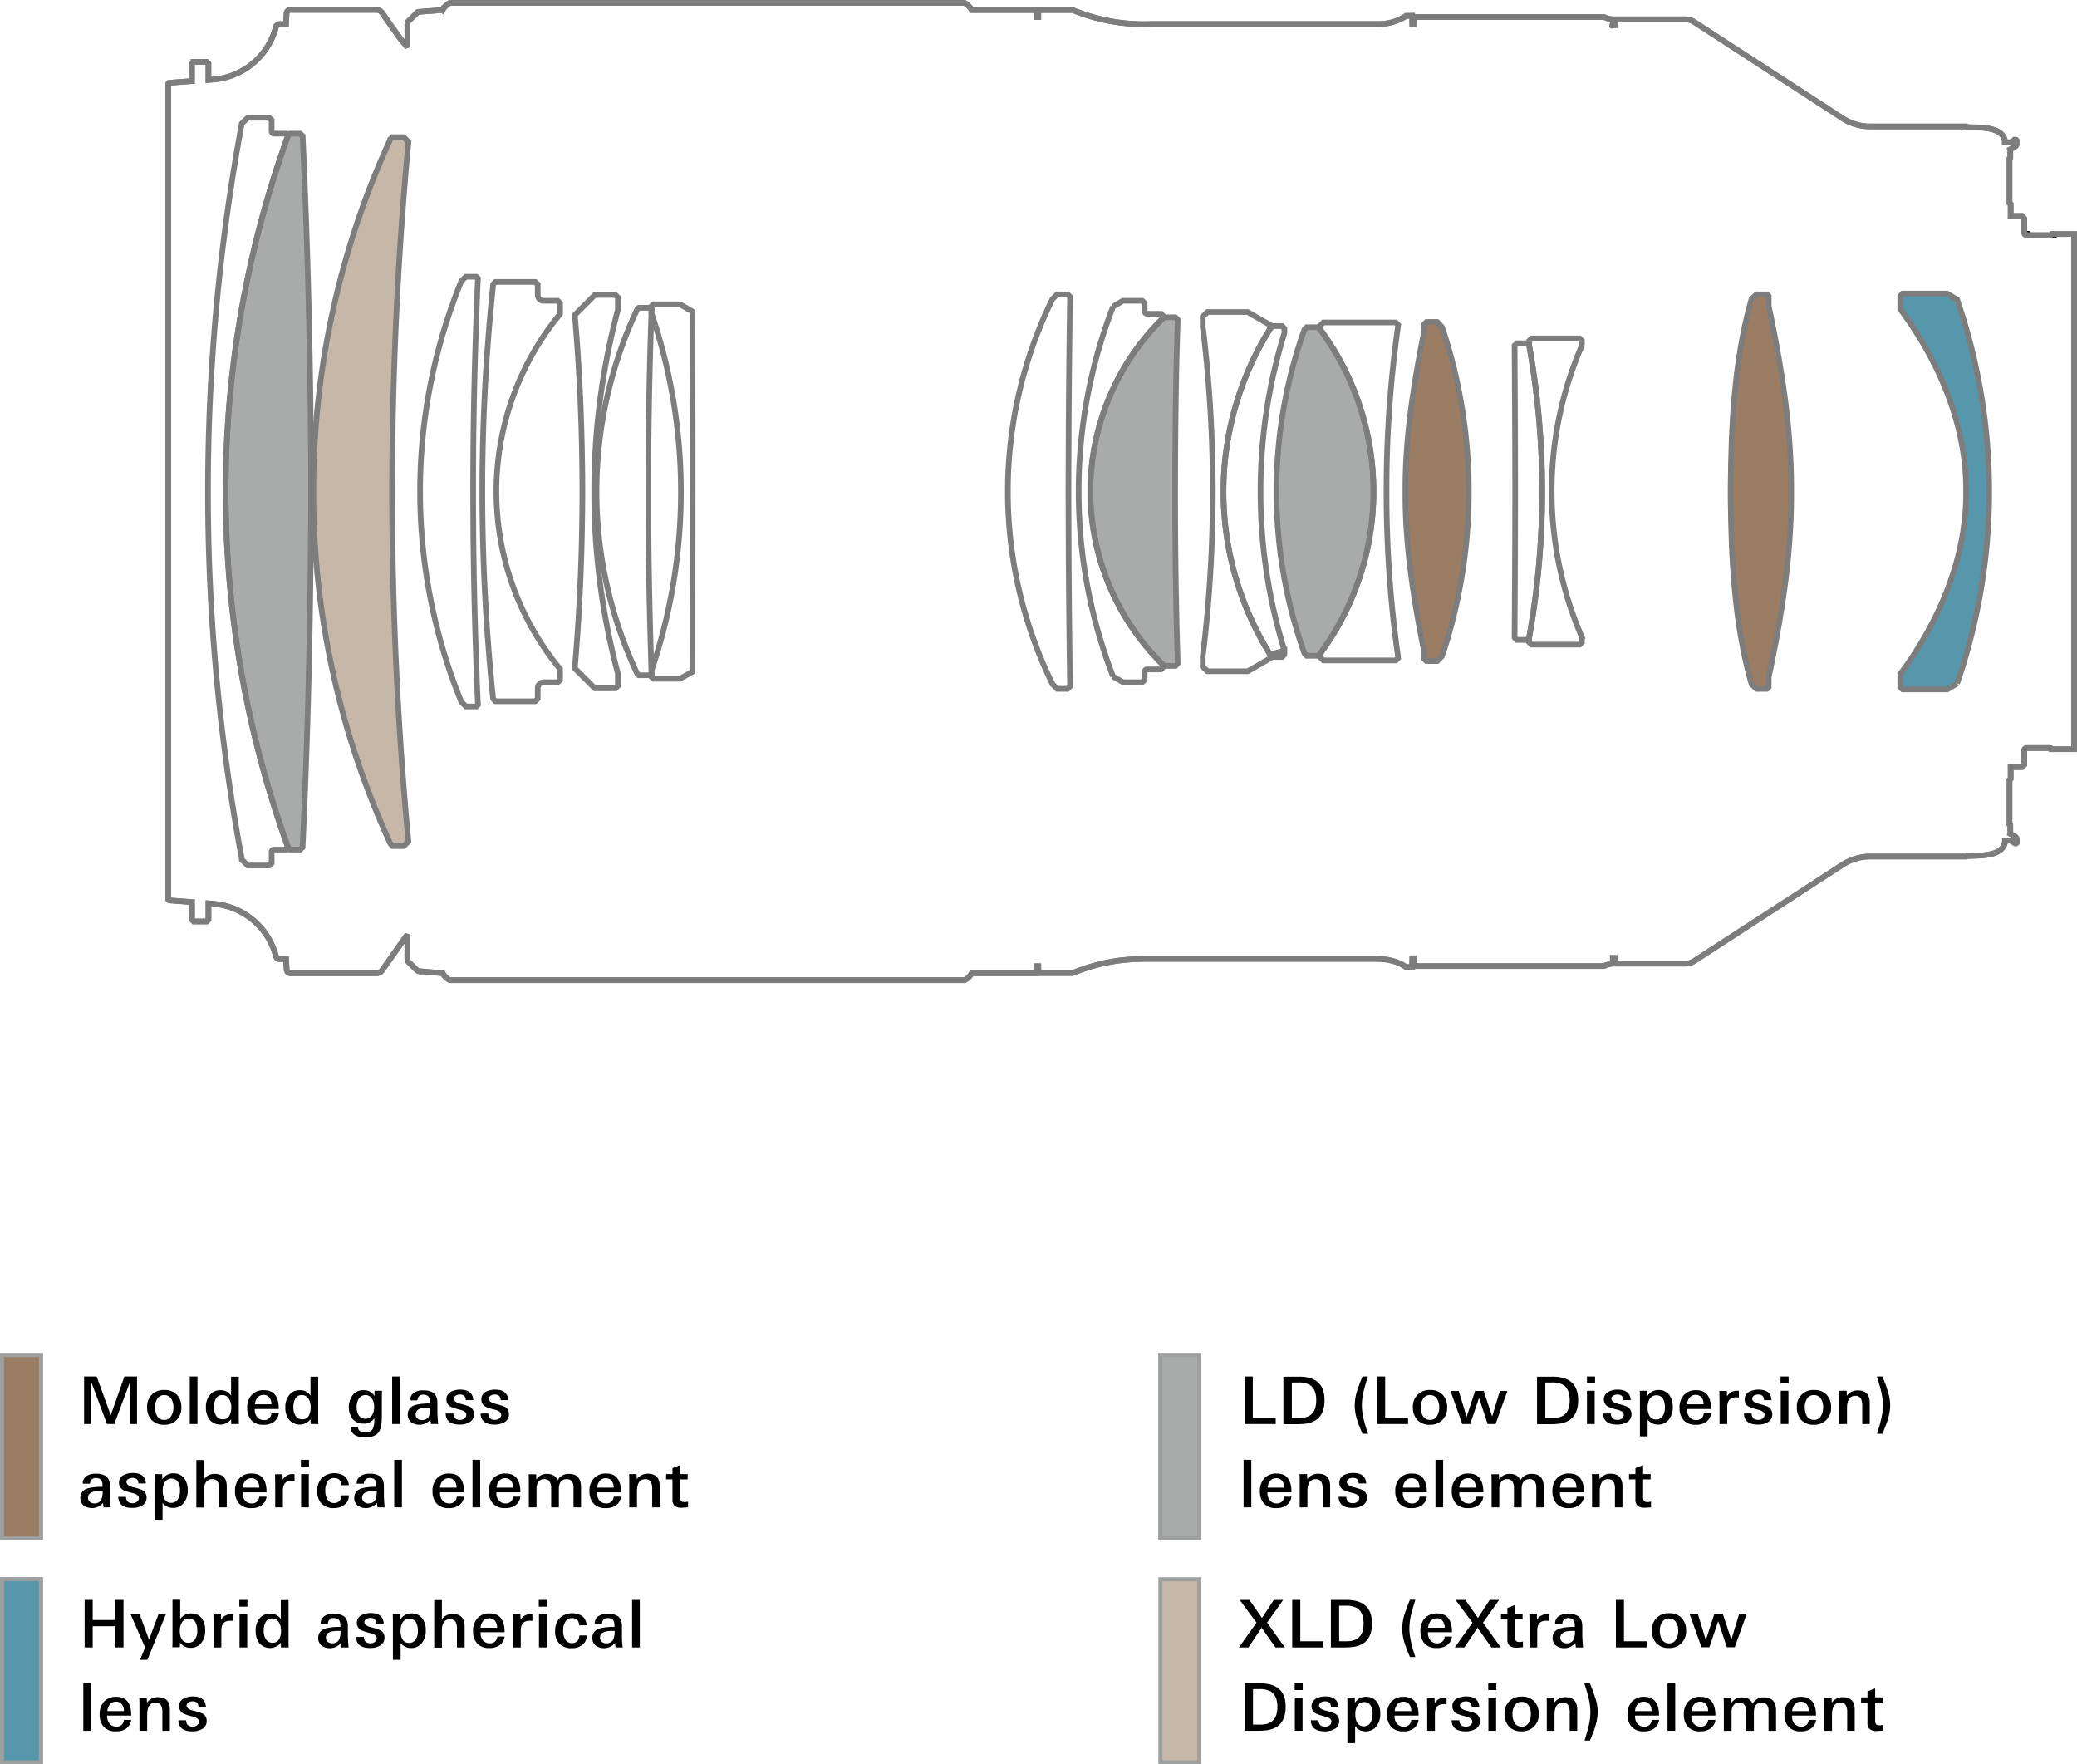<svg xmlns="http://www.w3.org/2000/svg" viewBox="0 0 1106.28 939.65"><g id="color"><path d="M178.79,596.85a556.85,556.85,0,0,1,0-379.3l.93-.93h5.48l1.34,1.24v.2q4.35,94,4.45,188v1.34c-.1,62.75-1.46,125.43-4.45,188v1.24l-1.34,1.25h-5.48l-.93-.94Z" transform="translate(-25.32 -145.43)" style="fill:#a9aaaa"/><path d="M233.17,219.72a448.4,448.4,0,0,0-40.94,187.43v.1a447,447,0,0,0,41,187.43l1.14,1.34h6l2.48-2.48-.11-.93c-5.64-61.37-8.5-122.58-8.58-184.22v-2.07q.15-92.24,8.58-184.12l.11-1.24-2.48-2.48h-6l-1.34,1.24" transform="translate(-25.32 -145.43)" style="fill:#c7b7a8"/><path d="M645.66,314.42h5.68l1.25,1.24v1.24c-1,29.63-1.31,59.44-1.35,89.11v2.38c0,29.71.39,59.55,1.35,89.22v1.13l-1.25,1.35h-5.68l-1-.62v-.11a129.41,129.41,0,0,1,0-184.32Z" transform="translate(-25.32 -145.43)" style="fill:#a9aaaa"/><path d="M966.45,512.29h-5.58l-2.59-2.49-.72-2.48c-8.51-31.28-10.16-64.92-10.44-97.17v-5.9c.29-32.13,1.91-65.91,10.44-97.07l.72-2.48,2.59-2.48h5.58l.93.93v5.27l1.24,5.89c6,29.27,10.56,59,10.75,88.91v8c-.19,29.94-4.68,59.64-10.75,88.91L967.38,506v5.38Z" transform="translate(-25.32 -145.43)" style="fill:#9a7d62"/><path d="M783.88,492.54v3.72l1.24,1.24h5.68l2.48-2.48,1-2.79a276.9,276.9,0,0,0,13.33-81.36v-7.24a275.92,275.92,0,0,0-13.33-81.36l-1-2.79-2.48-2.58h-5.68l-1.24,1.24v3.72l-1,5c-4.88,25.3-8.8,50.89-9,76.71V411c.2,25.78,4.1,51.35,9,76.61l1,5v3.72l1.24,1.24" transform="translate(-25.32 -145.43)" style="fill:#9a7d62"/><path d="M720.09,493.37a257.07,257.07,0,0,1,0-172.44l1.24-1.24h6.1l.93,1a145.49,145.49,0,0,1,0,173.06l-.93.93h-6.1l-1.24-1.24,1.24,1.24h6.1l.93-.93-.93.93" transform="translate(-25.32 -145.43)" style="fill:#a9aaaa"/><path d="M1067.87,509.39l-5.48,3.21h-23.68l-1.24-1.24v-6.93h0l1.14-1.55c19.71-27.11,33.63-59.66,33.91-93.56v-4.24c-.3-33.87-14.2-66.39-33.91-93.46l-1.14-1.65h0v-6.82l1.24-1.35h23.68l5.48,3.21h-.11a314.59,314.59,0,0,1,0,204.38" transform="translate(-25.32 -145.43)" style="fill:#5797ac"/></g><g id="レイヤー_3" data-name="レイヤー 3"><rect x="618.08" y="721.67" width="20.7" height="97.5" style="fill:#a9aaaa;stroke:#9e9f9f;stroke-miterlimit:2;stroke-width:2.154px"/><rect x="1.08" y="721.67" width="20.7" height="97.5" style="fill:#9a7d62;stroke:#9e9f9f;stroke-miterlimit:2;stroke-width:2.154px"/><rect x="1.08" y="841.07" width="20.7" height="97.5" style="fill:#5797ac;stroke:#9e9f9f;stroke-miterlimit:2;stroke-width:2.154px"/><rect x="1.08" y="721.67" width="20.7" height="97.5" style="fill:#9a7d62;stroke:#9e9f9f;stroke-miterlimit:2;stroke-width:2.154px"/><path d="M98.6,903.8H94.5V881.6l-8.3,22.2H82.3L74,881.6v22.2H70.1V878.5h6.7l7.5,20.6,7.3-20.6h6.7v25.3Z" transform="translate(-25.32 -145.43)"/><path d="M121.9,894.9a8.75,8.75,0,0,1-9.1,9.3,8.82,8.82,0,0,1-6.7-2.5,9.41,9.41,0,0,1-2.4-6.8,8.61,8.61,0,0,1,9.2-9.2,8.6,8.6,0,0,1,6.6,2.5A9.16,9.16,0,0,1,121.9,894.9Zm-4.2,0a8.18,8.18,0,0,0-1.1-4.4,4.2,4.2,0,0,0-3.8-2.1,4.09,4.09,0,0,0-3.8,2.1,8.18,8.18,0,0,0-1.1,4.4,10,10,0,0,0,1,4.5,4.25,4.25,0,0,0,3.9,2.2,4,4,0,0,0,3.8-2.2A8.81,8.81,0,0,0,117.7,894.9Z" transform="translate(-25.32 -145.43)"/><path d="M130.5,903.8h-4.1V878.5h4.1Z" transform="translate(-25.32 -145.43)"/><path d="M152.6,903.8h-4.1l-.1-2.5a7.4,7.4,0,0,1-11.6,0,10.55,10.55,0,0,1-1.8-6.4,9.66,9.66,0,0,1,1.9-6.3,6.91,6.91,0,0,1,5.9-2.8,6.46,6.46,0,0,1,5.6,2.9V878.6h4.1v20.3C152.5,901,152.5,902.7,152.6,903.8Zm-4.1-8.9a8.43,8.43,0,0,0-1.1-4.4,4,4,0,0,0-3.7-2.1,3.65,3.65,0,0,0-3.5,2.1,8.86,8.86,0,0,0-.9,4.3,8.2,8.2,0,0,0,1,4.4,4.09,4.09,0,0,0,3.8,2.1,3.65,3.65,0,0,0,3.5-2.1A8.86,8.86,0,0,0,148.5,894.9Z" transform="translate(-25.32 -145.43)"/><path d="M173.8,895.8H161v.3a6.05,6.05,0,0,0,1.2,3.9,4.46,4.46,0,0,0,3.6,1.7,3.71,3.71,0,0,0,4.1-3.6h3.9a6.55,6.55,0,0,1-2.8,4.7,9.05,9.05,0,0,1-5.4,1.4,8.3,8.3,0,0,1-6.4-2.4,9.45,9.45,0,0,1-2.2-6.5,9.77,9.77,0,0,1,2.2-6.8,8.38,8.38,0,0,1,6.6-2.7C171.2,885.7,173.8,889.1,173.8,895.8Zm-3.9-2.5a5.58,5.58,0,0,0-1-3.5,3.68,3.68,0,0,0-3.2-1.5,4,4,0,0,0-3.3,1.5,6.14,6.14,0,0,0-1.3,3.5Z" transform="translate(-25.32 -145.43)"/><path d="M194.9,903.8h-4.1l-.1-2.5a7.4,7.4,0,0,1-11.6,0,10.55,10.55,0,0,1-1.8-6.4,9.66,9.66,0,0,1,1.9-6.3,6.91,6.91,0,0,1,5.9-2.8,6.46,6.46,0,0,1,5.6,2.9V878.6h4.1v20.3C194.8,901,194.8,902.7,194.9,903.8Zm-4.1-8.9a8.43,8.43,0,0,0-1.1-4.4,4,4,0,0,0-3.7-2.1,3.65,3.65,0,0,0-3.5,2.1,8.86,8.86,0,0,0-.9,4.3,8.2,8.2,0,0,0,1,4.4,4.09,4.09,0,0,0,3.8,2.1,3.65,3.65,0,0,0,3.5-2.1A10.19,10.19,0,0,0,190.8,894.9Z" transform="translate(-25.32 -145.43)"/><path d="M228.8,886.2c-.1,2.7-.1,4.8-.1,6.3v7.1c0,4-.5,6.7-1.5,8.3-1.3,2-3.7,3-7.3,3-5.2,0-7.8-1.9-7.8-5.6H216q0,3,3.9,3c2.1,0,3.4-.7,4.1-2.2a11.76,11.76,0,0,0,.7-4.9v-.5a6.57,6.57,0,0,1-5.8,2.9A7.3,7.3,0,0,1,213,901a11,11,0,0,1,.1-12.5,6.9,6.9,0,0,1,5.8-2.7,6.47,6.47,0,0,1,5.9,3.1v-2.8h4Zm-4.2,8.3a7.59,7.59,0,0,0-1.1-4.1,4,4,0,0,0-3.5-2,4.15,4.15,0,0,0-3.7,2.1,8.06,8.06,0,0,0-1,4.3,7.69,7.69,0,0,0,1,4.2,4,4,0,0,0,3.6,2,4,4,0,0,0,3.7-2.1A8.43,8.43,0,0,0,224.6,894.5Z" transform="translate(-25.32 -145.43)"/><path d="M238.3,903.8h-4.1V878.5h4.1Z" transform="translate(-25.32 -145.43)"/><path d="M258.7,903.8h-3.8q-.15-.9-.3-2.4a7.67,7.67,0,0,1-10.2,1.5,5,5,0,0,1-1.9-4.1c0-2.6,1.4-4.4,4.3-5.2a27.71,27.71,0,0,1,7.5-.7V892c0-2.6-1.1-3.8-3.4-3.8a2.84,2.84,0,0,0-3.2,3h-3.9A4.71,4.71,0,0,1,246,887a8.55,8.55,0,0,1,4.8-1.1,9.06,9.06,0,0,1,5.5,1.4c1.3,1.1,2,2.8,2,5.3v5.2C258.4,899.9,258.5,901.9,258.7,903.8Zm-4.2-8.7h-1.4c-4.3,0-6.4,1.2-6.4,3.6a2.7,2.7,0,0,0,1,2.2,3.49,3.49,0,0,0,2.4.8,3.84,3.84,0,0,0,3.7-2.1A12.41,12.41,0,0,0,254.5,895.1Z" transform="translate(-25.32 -145.43)"/><path d="M277.8,898.5a4.7,4.7,0,0,1-2.5,4.4,10.26,10.26,0,0,1-5.2,1.2c-4.8,0-7.3-2-7.4-5.9h4.1c.1,2.3,1.3,3.4,3.5,3.4a3.51,3.51,0,0,0,2.3-.7,2.43,2.43,0,0,0,1.1-2q0-1.8-3.3-2.7a27.42,27.42,0,0,1-4.8-1.5,4.22,4.22,0,0,1-2.5-4,4.46,4.46,0,0,1,2.5-4.1,10.43,10.43,0,0,1,4.9-1.1c4.4,0,6.7,1.9,6.9,5.6h-4c0-2-1.1-3-3.1-3a4.65,4.65,0,0,0-2.1.5,2,2,0,0,0-1.1,1.8c0,1.1,1.1,2,3.3,2.6a34.1,34.1,0,0,1,4.9,1.5A4.32,4.32,0,0,1,277.8,898.5Z" transform="translate(-25.32 -145.43)"/><path d="M296.4,898.5a4.7,4.7,0,0,1-2.5,4.4,10.26,10.26,0,0,1-5.2,1.2c-4.8,0-7.3-2-7.4-5.9h4.1c.1,2.3,1.3,3.4,3.5,3.4a3.51,3.51,0,0,0,2.3-.7,2.43,2.43,0,0,0,1.1-2q0-1.8-3.3-2.7a27.42,27.42,0,0,1-4.8-1.5,4.22,4.22,0,0,1-2.5-4,4.46,4.46,0,0,1,2.5-4.1,10.43,10.43,0,0,1,4.9-1.1c4.4,0,6.7,1.9,6.9,5.6h-4c0-2-1.1-3-3.1-3a4.65,4.65,0,0,0-2.1.5,2,2,0,0,0-1.1,1.8c0,1.1,1.1,2,3.3,2.6a34.1,34.1,0,0,1,4.9,1.5A4.32,4.32,0,0,1,296.4,898.5Z" transform="translate(-25.32 -145.43)"/><path d="M84.3,948.2H80.5q-.15-.9-.3-2.4A7.67,7.67,0,0,1,70,947.3a5,5,0,0,1-1.9-4.1c0-2.6,1.4-4.4,4.3-5.2a27.71,27.71,0,0,1,7.5-.7v-.9c0-2.6-1.1-3.8-3.4-3.8a2.84,2.84,0,0,0-3.2,3H69.4a4.71,4.71,0,0,1,2.2-4.2,8.55,8.55,0,0,1,4.8-1.1,9.06,9.06,0,0,1,5.5,1.4c1.3,1.1,2,2.8,2,5.3v5.2A56.63,56.63,0,0,0,84.3,948.2ZM80,939.5H78.6c-4.3,0-6.4,1.2-6.4,3.6a2.7,2.7,0,0,0,1,2.2,3.49,3.49,0,0,0,2.4.8,3.84,3.84,0,0,0,3.7-2.1A10.56,10.56,0,0,0,80,939.5Z" transform="translate(-25.32 -145.43)"/><path d="M103.4,942.9a4.7,4.7,0,0,1-2.5,4.4,10.26,10.26,0,0,1-5.2,1.2c-4.8,0-7.3-2-7.4-5.9h4.1c.1,2.3,1.3,3.4,3.5,3.4a3.51,3.51,0,0,0,2.3-.7,2.43,2.43,0,0,0,1.1-2q0-1.8-3.3-2.7a27.42,27.42,0,0,1-4.8-1.5,4.22,4.22,0,0,1-2.5-4,4.46,4.46,0,0,1,2.5-4.1,10.43,10.43,0,0,1,4.9-1.1c4.4,0,6.7,1.9,6.9,5.6H99c0-2-1.1-3-3.1-3a4.65,4.65,0,0,0-2.1.5,2,2,0,0,0-1.1,1.8c0,1.1,1.1,2,3.3,2.6a34.1,34.1,0,0,1,4.9,1.5A4.5,4.5,0,0,1,103.4,942.9Z" transform="translate(-25.32 -145.43)"/><path d="M125.3,939.1a10.44,10.44,0,0,1-1.9,6.5,7,7,0,0,1-6,2.9,6.73,6.73,0,0,1-5.5-2.7v9h-4.1V935.2c0-1.6,0-3.2-.1-4.7h4l.1,2.8a6.66,6.66,0,0,1,5.9-3.2,6.9,6.9,0,0,1,5.8,2.7A10.65,10.65,0,0,1,125.3,939.1Zm-4.1.2a9.14,9.14,0,0,0-.9-4.3,3.85,3.85,0,0,0-3.5-2.1A4.2,4.2,0,0,0,113,935a8.43,8.43,0,0,0-1,4.4,8.86,8.86,0,0,0,.9,4.3,3.85,3.85,0,0,0,3.5,2.1,4.09,4.09,0,0,0,3.8-2.1A9.23,9.23,0,0,0,121.2,939.3Z" transform="translate(-25.32 -145.43)"/><path d="M146,948.2h-4v-9.7a8,8,0,0,0-.6-3.7,3.08,3.08,0,0,0-3.1-1.6,3.81,3.81,0,0,0-3.4,1.8,7.65,7.65,0,0,0-.9,4v9.3h-4.1V923H134v10.2a6.67,6.67,0,0,1,5.7-2.8c4.3,0,6.4,2.2,6.4,6.7v11.1Z" transform="translate(-25.32 -145.43)"/><path d="M167.3,940.2H154.5v.3a6.05,6.05,0,0,0,1.2,3.9,4.46,4.46,0,0,0,3.6,1.7,3.71,3.71,0,0,0,4.1-3.6h3.9a6.55,6.55,0,0,1-2.8,4.7,9.05,9.05,0,0,1-5.4,1.4,8.3,8.3,0,0,1-6.4-2.4,9.45,9.45,0,0,1-2.2-6.5,9.77,9.77,0,0,1,2.2-6.8,8.38,8.38,0,0,1,6.6-2.7C164.7,930.1,167.3,933.5,167.3,940.2Zm-3.9-2.5a5.58,5.58,0,0,0-1-3.5,3.68,3.68,0,0,0-3.2-1.5,4,4,0,0,0-3.3,1.5,6.14,6.14,0,0,0-1.3,3.5Z" transform="translate(-25.32 -145.43)"/><path d="M182.2,934.1a8.64,8.64,0,0,0-1.5-.1c-3.1,0-4.7,1.7-4.7,5.2v9h-4.1V935.8l-.1-5.2h4l.1,2.9a5.89,5.89,0,0,1,5.4-3,2.77,2.77,0,0,1,.9.1v3.5Z" transform="translate(-25.32 -145.43)"/><path d="M189.9,926.5h-4.3v-3.6h4.3Zm-.1,21.7h-4.1V930.5h4.1Z" transform="translate(-25.32 -145.43)"/><path d="M211.1,941.9a5.94,5.94,0,0,1-2.4,5,8.9,8.9,0,0,1-5.6,1.7,8.6,8.6,0,0,1-6.6-2.5,9.25,9.25,0,0,1-2.2-6.6,10,10,0,0,1,2.4-6.9,10,10,0,0,1,12-1.1,6.62,6.62,0,0,1,2.4,4.9h-4c-.1-2.5-1.4-3.8-3.7-3.8a4,4,0,0,0-3.8,2.2,8.34,8.34,0,0,0-1,4.5,8.2,8.2,0,0,0,1,4.4,3.86,3.86,0,0,0,3.7,2.2,3.76,3.76,0,0,0,2.8-1.1,4.54,4.54,0,0,0,1.1-3h3.9Z" transform="translate(-25.32 -145.43)"/><path d="M230.2,948.2h-3.8q-.15-.9-.3-2.4a7.67,7.67,0,0,1-10.2,1.5,5,5,0,0,1-1.9-4.1c0-2.6,1.4-4.4,4.3-5.2a27.71,27.71,0,0,1,7.5-.7v-.9c0-2.6-1.1-3.8-3.4-3.8a2.84,2.84,0,0,0-3.2,3h-3.9a4.71,4.71,0,0,1,2.2-4.2,8.55,8.55,0,0,1,4.8-1.1,9.06,9.06,0,0,1,5.5,1.4c1.3,1.1,2,2.8,2,5.3v5.2C229.9,944.3,230,946.3,230.2,948.2Zm-4.2-8.7h-1.4c-4.3,0-6.4,1.2-6.4,3.6a2.7,2.7,0,0,0,1,2.2,3.49,3.49,0,0,0,2.4.8,3.84,3.84,0,0,0,3.7-2.1A12.41,12.41,0,0,0,226,939.5Z" transform="translate(-25.32 -145.43)"/><path d="M239.4,948.2h-4.1V922.9h4.1Z" transform="translate(-25.32 -145.43)"/><path d="M272.5,940.2H259.7v.3a6.05,6.05,0,0,0,1.2,3.9,4.46,4.46,0,0,0,3.6,1.7,3.71,3.71,0,0,0,4.1-3.6h3.9a6.55,6.55,0,0,1-2.8,4.7,9.05,9.05,0,0,1-5.4,1.4,8.3,8.3,0,0,1-6.4-2.4,9.45,9.45,0,0,1-2.2-6.5,9.77,9.77,0,0,1,2.2-6.8,8.38,8.38,0,0,1,6.6-2.7C269.8,930.1,272.5,933.5,272.5,940.2Zm-4-2.5a5.58,5.58,0,0,0-1-3.5,3.68,3.68,0,0,0-3.2-1.5,4,4,0,0,0-3.3,1.5,6.14,6.14,0,0,0-1.3,3.5Z" transform="translate(-25.32 -145.43)"/><path d="M281.1,948.2H277V922.9h4.1Z" transform="translate(-25.32 -145.43)"/><path d="M302.5,940.2H289.7v.3a6.05,6.05,0,0,0,1.2,3.9,4.46,4.46,0,0,0,3.6,1.7,3.71,3.71,0,0,0,4.1-3.6h3.9a6.55,6.55,0,0,1-2.8,4.7,9.05,9.05,0,0,1-5.4,1.4,8.3,8.3,0,0,1-6.4-2.4,9.45,9.45,0,0,1-2.2-6.5,9.77,9.77,0,0,1,2.2-6.8,8.38,8.38,0,0,1,6.6-2.7C299.8,930.1,302.5,933.5,302.5,940.2Zm-3.9-2.5a5.58,5.58,0,0,0-1-3.5,3.68,3.68,0,0,0-3.2-1.5,4,4,0,0,0-3.3,1.5,6.14,6.14,0,0,0-1.3,3.5Z" transform="translate(-25.32 -145.43)"/><path d="M334.9,948.2h-4.1V938a6.16,6.16,0,0,0-.7-3.4,3.16,3.16,0,0,0-3-1.4c-2.7,0-4.1,1.8-4.1,5.3v9.7h-4.1v-10a6.78,6.78,0,0,0-.7-3.5,3.22,3.22,0,0,0-3-1.5,3.53,3.53,0,0,0-3.2,1.6,6.4,6.4,0,0,0-.9,3.6v9.8H307V937.4c0-2.6,0-4.8-.1-6.8h4l.1,2.8a6.37,6.37,0,0,1,5.7-3c2.8,0,4.7,1.1,5.6,3.4a6.5,6.5,0,0,1,6.2-3.4q6.3,0,6.3,7.2v10.6Z" transform="translate(-25.32 -145.43)"/><path d="M356.1,940.2H343.3v.3a6.05,6.05,0,0,0,1.2,3.9,4.46,4.46,0,0,0,3.6,1.7,3.71,3.71,0,0,0,4.1-3.6h3.9a6.55,6.55,0,0,1-2.8,4.7,9.05,9.05,0,0,1-5.4,1.4,8.3,8.3,0,0,1-6.4-2.4,9.45,9.45,0,0,1-2.2-6.5,9.77,9.77,0,0,1,2.2-6.8,8.38,8.38,0,0,1,6.6-2.7C353.4,930.1,356.1,933.5,356.1,940.2Zm-3.9-2.5a5.58,5.58,0,0,0-1-3.5,3.68,3.68,0,0,0-3.2-1.5,4,4,0,0,0-3.3,1.5,6.14,6.14,0,0,0-1.3,3.5Z" transform="translate(-25.32 -145.43)"/><path d="M376.8,948.2h-4.1v-9.6a8,8,0,0,0-.6-3.7,3.14,3.14,0,0,0-3.1-1.7c-2.9,0-4.4,2.2-4.4,6.5v8.5h-4.1V934.4c0-.7,0-2-.1-3.9h4l.1,2.7a7.06,7.06,0,0,1,5.8-2.9c4.3,0,6.4,2.2,6.4,6.7v11.2Z" transform="translate(-25.32 -145.43)"/><path d="M391.6,948.2c-1.1.1-2.2.2-3.2.2a5.57,5.57,0,0,1-3.6-.9,4.19,4.19,0,0,1-1.3-3.5V933.3h-3.4v-2.8h3.4v-3.2l4.1-1.6v4.8h4v2.8h-4v9.2a3.67,3.67,0,0,0,.4,2.2c.3.5,1,.7,2.1.7a2.49,2.49,0,0,0,.8-.1,3.44,3.44,0,0,1,.9-.1v3Z" transform="translate(-25.32 -145.43)"/><rect x="618.08" y="721.67" width="20.7" height="97.5" style="fill:#a9aaaa;stroke:#9e9f9f;stroke-miterlimit:2;stroke-width:2.154px"/><path d="M704.8,903.8H688.3V878.5h4.3v22h12.2Z" transform="translate(-25.32 -145.43)"/><path d="M730.8,891.1c0,7.6-3.5,11.8-10.6,12.6-1.1.1-2.5.2-4.3.2h-7V878.6H717C726.3,878.5,730.8,882.7,730.8,891.1Zm-4.4,0c0-4-1.2-6.7-3.6-8.2a12,12,0,0,0-6-1.2h-3.4v18.9h4c3.1,0,5.5-.8,6.9-2.5C725.7,896.6,726.4,894.2,726.4,891.1Z" transform="translate(-25.32 -145.43)"/><path d="M754,909h-3c-1.4-3.3-2.3-5.7-2.8-7.3a25.44,25.44,0,0,1-1.3-7.8,26.54,26.54,0,0,1,1.3-7.9c.5-1.5,1.4-4,2.8-7.5h2.9c-1.1,3.5-1.8,6.1-2.2,7.6a33.33,33.33,0,0,0-1,7.8C750.7,897.8,751.8,902.8,754,909Z" transform="translate(-25.32 -145.43)"/><path d="M775.3,903.8H758.8V878.5h4.3v22h12.2Z" transform="translate(-25.32 -145.43)"/><path d="M796.1,894.9a8.75,8.75,0,0,1-9.1,9.3,8.82,8.82,0,0,1-6.7-2.5,9.41,9.41,0,0,1-2.4-6.8,8.61,8.61,0,0,1,9.2-9.2,8.6,8.6,0,0,1,6.6,2.5A9.16,9.16,0,0,1,796.1,894.9Zm-4.2,0a8.18,8.18,0,0,0-1.1-4.4,4.2,4.2,0,0,0-3.8-2.1,4.09,4.09,0,0,0-3.8,2.1,8.18,8.18,0,0,0-1.1,4.4,10,10,0,0,0,1,4.5,4.25,4.25,0,0,0,3.9,2.2,4,4,0,0,0,3.8-2.2A8.81,8.81,0,0,0,791.9,894.9Z" transform="translate(-25.32 -145.43)"/><path d="M828.2,886.2l-6.3,17.6h-4.2l-4.6-13.9-4.7,13.9h-4.2l-6.3-17.6h4.4l4.2,13.8,4.5-13.8h4.6l4.5,13.6,4.1-13.6Z" transform="translate(-25.32 -145.43)"/><path d="M865.9,891.1c0,7.6-3.5,11.8-10.6,12.6-1.1.1-2.5.2-4.3.2h-7V878.6h8.1C861.3,878.5,865.9,882.7,865.9,891.1Zm-4.5,0c0-4-1.2-6.7-3.6-8.2a12,12,0,0,0-6-1.2h-3.4v18.9h4c3.1,0,5.5-.8,6.9-2.5C860.7,896.6,861.4,894.2,861.4,891.1Z" transform="translate(-25.32 -145.43)"/><path d="M874.9,882.1h-4.3v-3.6h4.3Zm-.2,21.7h-4.1V886.1h4.1Z" transform="translate(-25.32 -145.43)"/><path d="M894.3,898.5a4.7,4.7,0,0,1-2.5,4.4,10.26,10.26,0,0,1-5.2,1.2c-4.8,0-7.3-2-7.4-5.9h4.1c.1,2.3,1.3,3.4,3.5,3.4a3.51,3.51,0,0,0,2.3-.7,2.43,2.43,0,0,0,1.1-2q0-1.8-3.3-2.7a27.42,27.42,0,0,1-4.8-1.5,4.22,4.22,0,0,1-2.5-4,4.46,4.46,0,0,1,2.5-4.1,10.43,10.43,0,0,1,4.9-1.1c4.4,0,6.7,1.9,6.9,5.6h-4c0-2-1.1-3-3.1-3a4.65,4.65,0,0,0-2.1.5,2,2,0,0,0-1.1,1.8c0,1.1,1.1,2,3.3,2.6a34.1,34.1,0,0,1,4.9,1.5A4.32,4.32,0,0,1,894.3,898.5Z" transform="translate(-25.32 -145.43)"/><path d="M916.3,894.7a10.44,10.44,0,0,1-1.9,6.5,7,7,0,0,1-6,2.9,6.73,6.73,0,0,1-5.5-2.7v9h-4.1V890.8c0-1.6,0-3.2-.1-4.7h4l.1,2.8a6.66,6.66,0,0,1,5.9-3.2,6.9,6.9,0,0,1,5.8,2.7A10.65,10.65,0,0,1,916.3,894.7Zm-4.2.2a9.14,9.14,0,0,0-.9-4.3,3.85,3.85,0,0,0-3.5-2.1,4.2,4.2,0,0,0-3.8,2.1,8.43,8.43,0,0,0-1,4.4,8.86,8.86,0,0,0,.9,4.3,3.85,3.85,0,0,0,3.5,2.1,4.09,4.09,0,0,0,3.8-2.1A8.2,8.2,0,0,0,912.1,894.9Z" transform="translate(-25.32 -145.43)"/><path d="M936.7,895.8H923.9v.3a6.05,6.05,0,0,0,1.2,3.9,4.46,4.46,0,0,0,3.6,1.7,3.71,3.71,0,0,0,4.1-3.6h3.9a6.55,6.55,0,0,1-2.8,4.7,9.05,9.05,0,0,1-5.4,1.4,8.3,8.3,0,0,1-6.4-2.4,9.45,9.45,0,0,1-2.2-6.5,9.77,9.77,0,0,1,2.2-6.8,8.38,8.38,0,0,1,6.6-2.7C934,885.7,936.7,889.1,936.7,895.8Zm-4-2.5a5.58,5.58,0,0,0-1-3.5,3.68,3.68,0,0,0-3.2-1.5,4,4,0,0,0-3.3,1.5,6.14,6.14,0,0,0-1.3,3.5Z" transform="translate(-25.32 -145.43)"/><path d="M951.5,889.7a8.64,8.64,0,0,0-1.5-.1c-3.1,0-4.7,1.7-4.7,5.2v9h-4.1V891.4l-.1-5.2h4l.1,2.9a5.89,5.89,0,0,1,5.4-3,2.77,2.77,0,0,1,.9.1v3.5Z" transform="translate(-25.32 -145.43)"/><path d="M969.3,898.5a4.7,4.7,0,0,1-2.5,4.4,10.26,10.26,0,0,1-5.2,1.2c-4.8,0-7.3-2-7.4-5.9h4.1c.1,2.3,1.3,3.4,3.5,3.4a3.51,3.51,0,0,0,2.3-.7,2.43,2.43,0,0,0,1.1-2q0-1.8-3.3-2.7a27.42,27.42,0,0,1-4.8-1.5,4.22,4.22,0,0,1-2.5-4,4.46,4.46,0,0,1,2.5-4.1,10.43,10.43,0,0,1,4.9-1.1c4.4,0,6.7,1.9,6.9,5.6h-4c0-2-1.1-3-3.1-3a4.65,4.65,0,0,0-2.1.5,2,2,0,0,0-1.1,1.8c0,1.1,1.1,2,3.3,2.6a34.1,34.1,0,0,1,4.9,1.5A4.5,4.5,0,0,1,969.3,898.5Z" transform="translate(-25.32 -145.43)"/><path d="M978,882.1h-4.3v-3.6H978Zm-.1,21.7h-4.1V886.1h4.1Z" transform="translate(-25.32 -145.43)"/><path d="M1000.6,894.9a8.75,8.75,0,0,1-9.1,9.3,8.82,8.82,0,0,1-6.7-2.5,9.41,9.41,0,0,1-2.4-6.8,8.61,8.61,0,0,1,9.2-9.2,8.6,8.6,0,0,1,6.6,2.5A9.16,9.16,0,0,1,1000.6,894.9Zm-4.2,0a8.18,8.18,0,0,0-1.1-4.4,4.2,4.2,0,0,0-3.8-2.1,4.09,4.09,0,0,0-3.8,2.1,8.18,8.18,0,0,0-1.1,4.4,10,10,0,0,0,1,4.5,4.25,4.25,0,0,0,3.9,2.2,4,4,0,0,0,3.8-2.2A8.81,8.81,0,0,0,996.4,894.9Z" transform="translate(-25.32 -145.43)"/><path d="M1021.3,903.8h-4.1v-9.6a8,8,0,0,0-.6-3.7,3.14,3.14,0,0,0-3.1-1.7c-2.9,0-4.4,2.2-4.4,6.5v8.5H1005V890c0-.7,0-2-.1-3.9h4l.1,2.7a7.06,7.06,0,0,1,5.8-2.9c4.3,0,6.4,2.2,6.4,6.7v11.2Z" transform="translate(-25.32 -145.43)"/><path d="M1032.1,893.7a26.43,26.43,0,0,1-1.3,7.8c-.5,1.8-1.5,4.2-2.8,7.5h-2.9c1.2-3.9,1.9-6.4,2.1-7.4a30.53,30.53,0,0,0,0-15.5c-.4-1.8-1.2-4.4-2.2-7.6h2.9a63.73,63.73,0,0,1,2.8,7.5A24.65,24.65,0,0,1,1032.1,893.7Z" transform="translate(-25.32 -145.43)"/><path d="M691.8,948.2h-4.1V922.9h4.1Z" transform="translate(-25.32 -145.43)"/><path d="M713.2,940.2H700.4v.3a6.05,6.05,0,0,0,1.2,3.9,4.46,4.46,0,0,0,3.6,1.7,3.71,3.71,0,0,0,4.1-3.6h3.9a6.55,6.55,0,0,1-2.8,4.7,9.05,9.05,0,0,1-5.4,1.4,8.3,8.3,0,0,1-6.4-2.4,9.45,9.45,0,0,1-2.2-6.5,9.77,9.77,0,0,1,2.2-6.8,8.38,8.38,0,0,1,6.6-2.7C710.6,930.1,713.2,933.5,713.2,940.2Zm-3.9-2.5a5.58,5.58,0,0,0-1-3.5,3.68,3.68,0,0,0-3.2-1.5,4,4,0,0,0-3.3,1.5,6.14,6.14,0,0,0-1.3,3.5Z" transform="translate(-25.32 -145.43)"/><path d="M733.9,948.2h-4.1v-9.6a8,8,0,0,0-.6-3.7,3.14,3.14,0,0,0-3.1-1.7c-2.9,0-4.4,2.2-4.4,6.5v8.5h-4.1V934.4c0-.7,0-2-.1-3.9h4l.1,2.7a7.06,7.06,0,0,1,5.8-2.9c4.3,0,6.4,2.2,6.4,6.7v11.2Z" transform="translate(-25.32 -145.43)"/><path d="M753.4,942.9a4.7,4.7,0,0,1-2.5,4.4,10.26,10.26,0,0,1-5.2,1.2c-4.8,0-7.3-2-7.4-5.9h4.1c.1,2.3,1.3,3.4,3.5,3.4a3.51,3.51,0,0,0,2.3-.7,2.43,2.43,0,0,0,1.1-2q0-1.8-3.3-2.7a27.42,27.42,0,0,1-4.8-1.5,4.22,4.22,0,0,1-2.5-4,4.46,4.46,0,0,1,2.5-4.1,10.43,10.43,0,0,1,4.9-1.1c4.4,0,6.7,1.9,6.9,5.6h-4c0-2-1.1-3-3.1-3a4.65,4.65,0,0,0-2.1.5,2,2,0,0,0-1.1,1.8c0,1.1,1.1,2,3.3,2.6a34.1,34.1,0,0,1,4.9,1.5A4.32,4.32,0,0,1,753.4,942.9Z" transform="translate(-25.32 -145.43)"/><path d="M785.3,940.2H772.5v.3a6.05,6.05,0,0,0,1.2,3.9,4.46,4.46,0,0,0,3.6,1.7,3.71,3.71,0,0,0,4.1-3.6h3.9a6.55,6.55,0,0,1-2.8,4.7,9.05,9.05,0,0,1-5.4,1.4,8.3,8.3,0,0,1-6.4-2.4,9.45,9.45,0,0,1-2.2-6.5,9.77,9.77,0,0,1,2.2-6.8,8.38,8.38,0,0,1,6.6-2.7C782.6,930.1,785.3,933.5,785.3,940.2Zm-3.9-2.5a5.58,5.58,0,0,0-1-3.5,3.68,3.68,0,0,0-3.2-1.5,4,4,0,0,0-3.3,1.5,6.14,6.14,0,0,0-1.3,3.5Z" transform="translate(-25.32 -145.43)"/><path d="M794,948.2h-4.1V922.9H794Z" transform="translate(-25.32 -145.43)"/><path d="M815.4,940.2H802.6v.3a6.05,6.05,0,0,0,1.2,3.9,4.46,4.46,0,0,0,3.6,1.7,3.71,3.71,0,0,0,4.1-3.6h3.9a6.55,6.55,0,0,1-2.8,4.7,9.05,9.05,0,0,1-5.4,1.4,8.3,8.3,0,0,1-6.4-2.4,9.45,9.45,0,0,1-2.2-6.5,9.77,9.77,0,0,1,2.2-6.8,8.38,8.38,0,0,1,6.6-2.7C812.7,930.1,815.4,933.5,815.4,940.2Zm-4-2.5a5.58,5.58,0,0,0-1-3.5,3.68,3.68,0,0,0-3.2-1.5,4,4,0,0,0-3.3,1.5,6.14,6.14,0,0,0-1.3,3.5Z" transform="translate(-25.32 -145.43)"/><path d="M847.7,948.2h-4.1V938a6.16,6.16,0,0,0-.7-3.4,3.16,3.16,0,0,0-3-1.4c-2.7,0-4.1,1.8-4.1,5.3v9.7h-4.1v-10a6.78,6.78,0,0,0-.7-3.5,3.22,3.22,0,0,0-3-1.5,3.53,3.53,0,0,0-3.2,1.6,6.4,6.4,0,0,0-.9,3.6v9.8h-4.1V937.4c0-2.6,0-4.8-.1-6.8h4l.1,2.8a6.37,6.37,0,0,1,5.7-3c2.8,0,4.7,1.1,5.6,3.4a6.5,6.5,0,0,1,6.2-3.4q6.3,0,6.3,7.2v10.6Z" transform="translate(-25.32 -145.43)"/><path d="M869,940.2H856.2v.3a6.05,6.05,0,0,0,1.2,3.9,4.46,4.46,0,0,0,3.6,1.7,3.71,3.71,0,0,0,4.1-3.6H869a6.55,6.55,0,0,1-2.8,4.7,9.05,9.05,0,0,1-5.4,1.4,8.3,8.3,0,0,1-6.4-2.4,9.45,9.45,0,0,1-2.2-6.5,9.77,9.77,0,0,1,2.2-6.8,8.38,8.38,0,0,1,6.6-2.7C866.3,930.1,869,933.5,869,940.2Zm-4-2.5a5.58,5.58,0,0,0-1-3.5,3.68,3.68,0,0,0-3.2-1.5,4,4,0,0,0-3.3,1.5,6.14,6.14,0,0,0-1.3,3.5Z" transform="translate(-25.32 -145.43)"/><path d="M889.6,948.2h-4.1v-9.6a8,8,0,0,0-.6-3.7,3.14,3.14,0,0,0-3.1-1.7c-2.9,0-4.4,2.2-4.4,6.5v8.5h-4.1V934.4c0-.7,0-2-.1-3.9h4l.1,2.7a7.06,7.06,0,0,1,5.8-2.9c4.3,0,6.4,2.2,6.4,6.7v11.2Z" transform="translate(-25.32 -145.43)"/><path d="M904.5,948.2c-1.1.1-2.2.2-3.2.2a5.57,5.57,0,0,1-3.6-.9,4.19,4.19,0,0,1-1.3-3.5V933.3H893v-2.8h3.4v-3.2l4.1-1.6v4.8h4v2.8h-4v9.2a3.67,3.67,0,0,0,.4,2.2c.3.5,1,.7,2.1.7a2.49,2.49,0,0,0,.8-.1,3.44,3.44,0,0,1,.9-.1v3Z" transform="translate(-25.32 -145.43)"/><rect x="1.08" y="841.07" width="20.7" height="97.5" style="fill:#5797ac;stroke:#9e9f9f;stroke-miterlimit:2;stroke-width:2.154px"/><path d="M91.1,1022.8H86.8v-11.3H74.7v11.3H70.4V997.5h4.3v10.7H86.8V997.5h4.3Z" transform="translate(-25.32 -145.43)"/><path d="M113.7,1005.1l-9.9,24.3H99.9l2.7-6.6-7.7-17.6h4.8l5,13.5,5-13.5h4Z" transform="translate(-25.32 -145.43)"/><path d="M134.6,1013.7a10.44,10.44,0,0,1-1.9,6.5,7,7,0,0,1-6,2.8,6.69,6.69,0,0,1-5.5-2.8l-.1,2.5h-4c.1-.9.1-2.6.1-5V997.4h4.1v10.3a6.78,6.78,0,0,1,5.8-3,6.9,6.9,0,0,1,5.8,2.7A10.92,10.92,0,0,1,134.6,1013.7Zm-4.2.1a9.14,9.14,0,0,0-.9-4.3,3.75,3.75,0,0,0-3.5-2.1,4.2,4.2,0,0,0-3.8,2.1,8.43,8.43,0,0,0-1.1,4.4,9.14,9.14,0,0,0,.9,4.3,3.89,3.89,0,0,0,3.6,2.1,4.09,4.09,0,0,0,3.8-2.1A8.2,8.2,0,0,0,130.4,1013.8Z" transform="translate(-25.32 -145.43)"/><path d="M149.4,1008.7a8.64,8.64,0,0,0-1.5-.1c-3.1,0-4.7,1.7-4.7,5.2v9h-4.1v-12.4l-.1-5.2h4l.1,2.9a5.89,5.89,0,0,1,5.4-3,2.77,2.77,0,0,1,.9.1v3.5Z" transform="translate(-25.32 -145.43)"/><path d="M157.1,1001.1h-4.3v-3.6h4.3Zm-.1,21.7h-4.1v-17.7H157Z" transform="translate(-25.32 -145.43)"/><path d="M179.1,1022.8H175l-.1-2.5a7.4,7.4,0,0,1-11.6,0,10.55,10.55,0,0,1-1.8-6.4,9.66,9.66,0,0,1,1.9-6.3,6.91,6.91,0,0,1,5.9-2.8,6.46,6.46,0,0,1,5.6,2.9V997.6H179v20.3C179,1020,179,1021.7,179.1,1022.8Zm-4.1-8.9a8.43,8.43,0,0,0-1.1-4.4,4,4,0,0,0-3.7-2.1,3.65,3.65,0,0,0-3.5,2.1,8.86,8.86,0,0,0-.9,4.3,8.2,8.2,0,0,0,1,4.4,4.09,4.09,0,0,0,3.8,2.1,3.65,3.65,0,0,0,3.5-2.1A9.14,9.14,0,0,0,175,1013.9Z" transform="translate(-25.32 -145.43)"/><path d="M211,1022.8h-3.8q-.15-.9-.3-2.4a7.67,7.67,0,0,1-10.2,1.5,5,5,0,0,1-1.9-4.1c0-2.6,1.4-4.4,4.3-5.2a27.71,27.71,0,0,1,7.5-.7v-.9c0-2.6-1.1-3.8-3.4-3.8a2.84,2.84,0,0,0-3.2,3h-3.9a4.71,4.71,0,0,1,2.2-4.2,8.55,8.55,0,0,1,4.8-1.1,9.06,9.06,0,0,1,5.5,1.4c1.3,1.1,2,2.8,2,5.3v5.2C210.7,1018.8,210.8,1020.9,211,1022.8Zm-4.3-8.8h-1.4c-4.3,0-6.4,1.2-6.4,3.6a2.7,2.7,0,0,0,1,2.2,3.49,3.49,0,0,0,2.4.8,3.84,3.84,0,0,0,3.7-2.1A10.56,10.56,0,0,0,206.7,1014Z" transform="translate(-25.32 -145.43)"/><path d="M230.1,1017.5a4.7,4.7,0,0,1-2.5,4.4,10.26,10.26,0,0,1-5.2,1.2c-4.8,0-7.3-2-7.4-5.9h4.1c.1,2.3,1.3,3.4,3.5,3.4a3.51,3.51,0,0,0,2.3-.7,2.43,2.43,0,0,0,1.1-2q0-1.8-3.3-2.7a27.42,27.42,0,0,1-4.8-1.5,4.22,4.22,0,0,1-2.5-4,4.46,4.46,0,0,1,2.5-4.1,10.43,10.43,0,0,1,4.9-1.1c4.4,0,6.7,1.9,6.9,5.6h-4c0-2-1.1-3-3.1-3a4.65,4.65,0,0,0-2.1.5,2,2,0,0,0-1.1,1.8c0,1.1,1.1,2,3.3,2.6a34.1,34.1,0,0,1,4.9,1.5A4.22,4.22,0,0,1,230.1,1017.5Z" transform="translate(-25.32 -145.43)"/><path d="M252.1,1013.7a10.44,10.44,0,0,1-1.9,6.5,7,7,0,0,1-6,2.9,6.73,6.73,0,0,1-5.5-2.7v9h-4.1v-19.6c0-1.6,0-3.2-.1-4.7h4l.1,2.8a6.66,6.66,0,0,1,5.9-3.2,6.9,6.9,0,0,1,5.8,2.7A10.24,10.24,0,0,1,252.1,1013.7Zm-4.2.2a9.14,9.14,0,0,0-.9-4.3,3.85,3.85,0,0,0-3.5-2.1,4.2,4.2,0,0,0-3.8,2.1,8.43,8.43,0,0,0-1,4.4,8.86,8.86,0,0,0,.9,4.3,3.85,3.85,0,0,0,3.5,2.1,4.09,4.09,0,0,0,3.8-2.1A8.2,8.2,0,0,0,247.9,1013.9Z" transform="translate(-25.32 -145.43)"/><path d="M272.8,1022.8h-4.1v-9.7a8,8,0,0,0-.6-3.7,3.08,3.08,0,0,0-3.1-1.6,3.81,3.81,0,0,0-3.4,1.8,7.65,7.65,0,0,0-.9,4v9.3h-4.1V997.6h4.1v10.2a6.67,6.67,0,0,1,5.7-2.8c4.3,0,6.4,2.2,6.4,6.7Z" transform="translate(-25.32 -145.43)"/><path d="M294.1,1014.7H281.3v.3a6.05,6.05,0,0,0,1.2,3.9,4.46,4.46,0,0,0,3.6,1.7,3.71,3.71,0,0,0,4.1-3.6h3.9a6.55,6.55,0,0,1-2.8,4.7,9.05,9.05,0,0,1-5.4,1.4,8.3,8.3,0,0,1-6.4-2.4,9.45,9.45,0,0,1-2.2-6.5,9.77,9.77,0,0,1,2.2-6.8,8.38,8.38,0,0,1,6.6-2.7C291.4,1004.7,294.1,1008,294.1,1014.7Zm-4-2.4a5.58,5.58,0,0,0-1-3.5,3.68,3.68,0,0,0-3.2-1.5,4,4,0,0,0-3.3,1.5,6.14,6.14,0,0,0-1.3,3.5Z" transform="translate(-25.32 -145.43)"/><path d="M308.9,1008.7a8.64,8.64,0,0,0-1.5-.1c-3.1,0-4.7,1.7-4.7,5.2v9h-4.1v-12.4l-.1-5.2h4l.1,2.9a5.89,5.89,0,0,1,5.4-3,2.77,2.77,0,0,1,.9.1v3.5Z" transform="translate(-25.32 -145.43)"/><path d="M316.6,1001.1h-4.3v-3.6h4.3Zm-.1,21.7h-4.1v-17.7h4.1Z" transform="translate(-25.32 -145.43)"/><path d="M337.8,1016.5a5.94,5.94,0,0,1-2.4,5,8.9,8.9,0,0,1-5.6,1.7,8.6,8.6,0,0,1-6.6-2.5,9.25,9.25,0,0,1-2.2-6.6,10,10,0,0,1,2.4-6.9,10,10,0,0,1,12-1.1,6.62,6.62,0,0,1,2.4,4.9h-4c-.1-2.5-1.4-3.8-3.7-3.8a4,4,0,0,0-3.8,2.2,8.34,8.34,0,0,0-1,4.5,8.2,8.2,0,0,0,1,4.4,3.86,3.86,0,0,0,3.7,2.2,3.76,3.76,0,0,0,2.8-1.1,4.54,4.54,0,0,0,1.1-3h3.9Z" transform="translate(-25.32 -145.43)"/><path d="M357,1022.8h-3.8q-.15-.9-.3-2.4a7.67,7.67,0,0,1-10.2,1.5,5,5,0,0,1-1.9-4.1c0-2.6,1.4-4.4,4.3-5.2a27.71,27.71,0,0,1,7.5-.7v-.9c0-2.6-1.1-3.8-3.4-3.8a2.84,2.84,0,0,0-3.2,3h-3.9a4.71,4.71,0,0,1,2.2-4.2,8.55,8.55,0,0,1,4.8-1.1,9.06,9.06,0,0,1,5.5,1.4c1.3,1.1,2,2.8,2,5.3v5.2A39.45,39.45,0,0,0,357,1022.8Zm-4.3-8.8h-1.4c-4.3,0-6.4,1.2-6.4,3.6a2.7,2.7,0,0,0,1,2.2,3.49,3.49,0,0,0,2.4.8,3.84,3.84,0,0,0,3.7-2.1A10.56,10.56,0,0,0,352.7,1014Z" transform="translate(-25.32 -145.43)"/><path d="M366.1,1022.8H362V997.5h4.1Z" transform="translate(-25.32 -145.43)"/><path d="M73.8,1067.2H69.7v-25.3h4.1Z" transform="translate(-25.32 -145.43)"/><path d="M95.2,1059.1H82.4v.3a6.05,6.05,0,0,0,1.2,3.9,4.46,4.46,0,0,0,3.6,1.7,3.71,3.71,0,0,0,4.1-3.6h3.9a6.55,6.55,0,0,1-2.8,4.7,9.05,9.05,0,0,1-5.4,1.4,8.3,8.3,0,0,1-6.4-2.4,9.45,9.45,0,0,1-2.2-6.5,9.77,9.77,0,0,1,2.2-6.8,8.38,8.38,0,0,1,6.6-2.7C92.6,1049.1,95.2,1052.4,95.2,1059.1Zm-3.9-2.4a5.58,5.58,0,0,0-1-3.5,3.68,3.68,0,0,0-3.2-1.5,4,4,0,0,0-3.3,1.5,6.14,6.14,0,0,0-1.3,3.5Z" transform="translate(-25.32 -145.43)"/><path d="M115.9,1067.2h-4.1v-9.6a8,8,0,0,0-.6-3.7,3.14,3.14,0,0,0-3.1-1.7c-2.9,0-4.4,2.2-4.4,6.5v8.5H99.6v-13.8c0-.7,0-2-.1-3.9h4l.1,2.7a7.06,7.06,0,0,1,5.8-2.9c4.3,0,6.4,2.2,6.4,6.7v11.2Z" transform="translate(-25.32 -145.43)"/><path d="M135.4,1061.9a4.7,4.7,0,0,1-2.5,4.4,10.26,10.26,0,0,1-5.2,1.2c-4.8,0-7.3-2-7.4-5.9h4.1c.1,2.3,1.3,3.4,3.5,3.4a3.51,3.51,0,0,0,2.3-.7,2.43,2.43,0,0,0,1.1-2q0-1.8-3.3-2.7a27.42,27.42,0,0,1-4.8-1.5,4.22,4.22,0,0,1-2.5-4,4.46,4.46,0,0,1,2.5-4.1,10.43,10.43,0,0,1,4.9-1.1c4.4,0,6.7,1.9,6.9,5.6h-4c0-2-1.1-3-3.1-3a4.65,4.65,0,0,0-2.1.5,2,2,0,0,0-1.1,1.8c0,1.1,1.1,2,3.3,2.6a34.1,34.1,0,0,1,4.9,1.5A4.22,4.22,0,0,1,135.4,1061.9Z" transform="translate(-25.32 -145.43)"/><rect x="618.08" y="841.07" width="20.7" height="97.5" style="fill:#c7b7a8;stroke:#9e9f9f;stroke-miterlimit:2;stroke-width:2.154px"/><g id="レイヤー_6" data-name="レイヤー 6"><path d="M709.7,1022.8h-5l-7.4-10.5-7,10.5h-5.1l9.4-13.2-9-12.1h5.2l6.7,9.6,6.3-9.6h5l-8.6,12.1Z" transform="translate(-25.32 -145.43)"/><path d="M730.1,1022.8H713.6V997.5h4.3v22h12.2Z" transform="translate(-25.32 -145.43)"/><path d="M756.1,1010c0,7.6-3.5,11.8-10.6,12.6-1.1.1-2.5.2-4.3.2h-7V997.5h8.1C751.5,997.5,756.1,1001.6,756.1,1010Zm-4.5,0c0-4-1.2-6.7-3.6-8.2a12,12,0,0,0-6-1.2h-3.4v18.9h4c3.1,0,5.5-.8,6.9-2.5C750.9,1015.6,751.6,1013.2,751.6,1010Z" transform="translate(-25.32 -145.43)"/><path d="M779.2,1027.9h-2.9c-1.4-3.3-2.3-5.7-2.8-7.3a25.44,25.44,0,0,1-1.3-7.8,26.54,26.54,0,0,1,1.3-7.9c.5-1.5,1.4-4,2.8-7.5h2.9c-1.1,3.5-1.8,6.1-2.2,7.6a33.33,33.33,0,0,0-1,7.8C776,1016.7,777.1,1021.8,779.2,1027.9Z" transform="translate(-25.32 -145.43)"/><path d="M798.7,1014.7H785.9v.3a6.05,6.05,0,0,0,1.2,3.9,4.46,4.46,0,0,0,3.6,1.7,3.71,3.71,0,0,0,4.1-3.6h3.9a6.55,6.55,0,0,1-2.8,4.7,9.05,9.05,0,0,1-5.4,1.4,8.3,8.3,0,0,1-6.4-2.4,9.45,9.45,0,0,1-2.2-6.5,9.77,9.77,0,0,1,2.2-6.8,8.38,8.38,0,0,1,6.6-2.7C796,1004.7,798.7,1008,798.7,1014.7Zm-3.9-2.4a5.58,5.58,0,0,0-1-3.5,3.68,3.68,0,0,0-3.2-1.5,4,4,0,0,0-3.3,1.5,6.14,6.14,0,0,0-1.3,3.5Z" transform="translate(-25.32 -145.43)"/><path d="M824.7,1022.8h-5l-7.4-10.5-7,10.5h-5.1l9.4-13.2-9-12.1h5.2l6.7,9.6,6.3-9.6h5l-8.6,12.1Z" transform="translate(-25.32 -145.43)"/><path d="M836.3,1022.7c-1.1.1-2.2.2-3.2.2a5.57,5.57,0,0,1-3.6-.9,4.19,4.19,0,0,1-1.3-3.5v-10.7h-3.4V1005h3.4v-3.2l4.1-1.6v4.8h4v2.8h-4v9.2a3.67,3.67,0,0,0,.4,2.2c.3.5,1,.7,2.1.7a2.49,2.49,0,0,0,.8-.1,3.44,3.44,0,0,1,.9-.1v3Z" transform="translate(-25.32 -145.43)"/><path d="M850.3,1008.7a8.64,8.64,0,0,0-1.5-.1c-3.1,0-4.7,1.7-4.7,5.2v9H840v-12.4l-.1-5.2h4l.1,2.9a5.89,5.89,0,0,1,5.4-3,2.77,2.77,0,0,1,.9.1v3.5Z" transform="translate(-25.32 -145.43)"/><path d="M868.5,1022.8h-3.8q-.15-.9-.3-2.4a7.67,7.67,0,0,1-10.2,1.5,5,5,0,0,1-1.9-4.1c0-2.6,1.4-4.4,4.3-5.2a27.71,27.71,0,0,1,7.5-.7v-.9c0-2.6-1.1-3.8-3.4-3.8a2.84,2.84,0,0,0-3.2,3h-3.9a4.71,4.71,0,0,1,2.2-4.2,8.55,8.55,0,0,1,4.8-1.1,9.06,9.06,0,0,1,5.5,1.4c1.3,1.1,2,2.8,2,5.3v5.2C868.2,1018.8,868.3,1020.9,868.5,1022.8Zm-4.3-8.8h-1.4c-4.3,0-6.4,1.2-6.4,3.6a2.7,2.7,0,0,0,1,2.2,3.49,3.49,0,0,0,2.4.8,3.84,3.84,0,0,0,3.7-2.1A10.56,10.56,0,0,0,864.2,1014Z" transform="translate(-25.32 -145.43)"/><path d="M902.6,1022.8H886V997.5h4.3v22h12.2v3.3Z" transform="translate(-25.32 -145.43)"/><path d="M923.4,1013.8a8.75,8.75,0,0,1-9.1,9.3,8.82,8.82,0,0,1-6.7-2.5,9.41,9.41,0,0,1-2.4-6.8,8.61,8.61,0,0,1,9.2-9.2,8.6,8.6,0,0,1,6.6,2.5A9.32,9.32,0,0,1,923.4,1013.8Zm-4.2.1a8.18,8.18,0,0,0-1.1-4.4,4.2,4.2,0,0,0-3.8-2.1,4.09,4.09,0,0,0-3.8,2.1,8.18,8.18,0,0,0-1.1,4.4,10,10,0,0,0,1,4.5,4.25,4.25,0,0,0,3.9,2.2,4,4,0,0,0,3.8-2.2A8.81,8.81,0,0,0,919.2,1013.9Z" transform="translate(-25.32 -145.43)"/><path d="M955.6,1005.1l-6.3,17.6h-4.2l-4.6-13.9-4.7,13.9h-4.2l-6.3-17.6h4.4l4.2,13.8,4.5-13.8H943l4.5,13.6,4.1-13.6Z" transform="translate(-25.32 -145.43)"/><path d="M710.1,1054.4c0,7.6-3.5,11.8-10.6,12.6-1.1.1-2.5.2-4.3.2h-7v-25.3h8.1C705.6,1041.9,710.1,1046,710.1,1054.4Zm-4.4,0c0-4-1.2-6.7-3.6-8.2a12,12,0,0,0-6-1.2h-3.4v18.9h4c3.1,0,5.5-.8,6.9-2.5C705,1060,705.7,1057.6,705.7,1054.4Z" transform="translate(-25.32 -145.43)"/><path d="M719.2,1045.5h-4.3v-3.6h4.3Zm-.2,21.7h-4v-17.7h4.1v17.7Z" transform="translate(-25.32 -145.43)"/><path d="M738.6,1061.9a4.7,4.7,0,0,1-2.5,4.4,10.26,10.26,0,0,1-5.2,1.2c-4.8,0-7.3-2-7.4-5.9h4.1c.1,2.3,1.3,3.4,3.5,3.4a3.51,3.51,0,0,0,2.3-.7,2.43,2.43,0,0,0,1.1-2q0-1.8-3.3-2.7a27.42,27.42,0,0,1-4.8-1.5,4.22,4.22,0,0,1-2.5-4,4.46,4.46,0,0,1,2.5-4.1,10.43,10.43,0,0,1,4.9-1.1c4.4,0,6.7,1.9,6.9,5.6h-4c0-2-1.1-3-3.1-3a4.65,4.65,0,0,0-2.1.5,2,2,0,0,0-1.1,1.8c0,1.1,1.1,2,3.3,2.6a34.1,34.1,0,0,1,4.9,1.5A4.39,4.39,0,0,1,738.6,1061.9Z" transform="translate(-25.32 -145.43)"/><path d="M760.5,1058.1a10.44,10.44,0,0,1-1.9,6.5,7,7,0,0,1-6,2.9,6.73,6.73,0,0,1-5.5-2.7v9H743v-19.6c0-1.6,0-3.2-.1-4.7h4l.1,2.8a6.66,6.66,0,0,1,5.9-3.2,6.9,6.9,0,0,1,5.8,2.7A10.24,10.24,0,0,1,760.5,1058.1Zm-4.1.2a9.14,9.14,0,0,0-.9-4.3,3.85,3.85,0,0,0-3.5-2.1,4.2,4.2,0,0,0-3.8,2.1,8.43,8.43,0,0,0-1,4.4,8.86,8.86,0,0,0,.9,4.3,3.85,3.85,0,0,0,3.5,2.1,4.09,4.09,0,0,0,3.8-2.1A9.23,9.23,0,0,0,756.4,1058.3Z" transform="translate(-25.32 -145.43)"/><path d="M780.9,1059.1H768.1v.3a6.05,6.05,0,0,0,1.2,3.9,4.46,4.46,0,0,0,3.6,1.7,3.71,3.71,0,0,0,4.1-3.6h3.9a6.55,6.55,0,0,1-2.8,4.7,9.05,9.05,0,0,1-5.4,1.4,8.3,8.3,0,0,1-6.4-2.4,9.45,9.45,0,0,1-2.2-6.5,9.77,9.77,0,0,1,2.2-6.8,8.38,8.38,0,0,1,6.6-2.7C778.2,1049.1,780.9,1052.4,780.9,1059.1Zm-3.9-2.4a5.58,5.58,0,0,0-1-3.5,3.68,3.68,0,0,0-3.2-1.5,4,4,0,0,0-3.3,1.5,6.14,6.14,0,0,0-1.3,3.5Z" transform="translate(-25.32 -145.43)"/><path d="M795.8,1053.1a8.64,8.64,0,0,0-1.5-.1c-3.1,0-4.7,1.7-4.7,5.2v9h-4.1v-12.4l-.1-5.2h4l.1,2.9a5.89,5.89,0,0,1,5.4-3,2.77,2.77,0,0,1,.9.1v3.5Z" transform="translate(-25.32 -145.43)"/><path d="M813.6,1061.9a4.7,4.7,0,0,1-2.5,4.4,10.26,10.26,0,0,1-5.2,1.2c-4.8,0-7.3-2-7.4-5.9h4.1c.1,2.3,1.3,3.4,3.5,3.4a3.51,3.51,0,0,0,2.3-.7,2.43,2.43,0,0,0,1.1-2q0-1.8-3.3-2.7a27.42,27.42,0,0,1-4.8-1.5,4.22,4.22,0,0,1-2.5-4,4.46,4.46,0,0,1,2.5-4.1,10.43,10.43,0,0,1,4.9-1.1c4.4,0,6.7,1.9,6.9,5.6h-4c0-2-1.1-3-3.1-3a4.65,4.65,0,0,0-2.1.5,2,2,0,0,0-1.1,1.8c0,1.1,1.1,2,3.3,2.6a34.1,34.1,0,0,1,4.9,1.5A4.39,4.39,0,0,1,813.6,1061.9Z" transform="translate(-25.32 -145.43)"/><path d="M822.3,1045.5H818v-3.6h4.3Zm-.1,21.7h-4.1v-17.7h4.1Z" transform="translate(-25.32 -145.43)"/><path d="M844.9,1058.2a8.75,8.75,0,0,1-9.1,9.3,8.82,8.82,0,0,1-6.7-2.5,9.41,9.41,0,0,1-2.4-6.8,8.61,8.61,0,0,1,9.2-9.2,8.6,8.6,0,0,1,6.6,2.5A9.32,9.32,0,0,1,844.9,1058.2Zm-4.2.1a8.18,8.18,0,0,0-1.1-4.4,4.2,4.2,0,0,0-3.8-2.1,4.09,4.09,0,0,0-3.8,2.1,8.18,8.18,0,0,0-1.1,4.4,10,10,0,0,0,1,4.5,4.25,4.25,0,0,0,3.9,2.2,4,4,0,0,0,3.8-2.2A8.81,8.81,0,0,0,840.7,1058.3Z" transform="translate(-25.32 -145.43)"/><path d="M865.5,1067.2h-4.1v-9.6a8,8,0,0,0-.6-3.7,3.14,3.14,0,0,0-3.1-1.7c-2.9,0-4.4,2.2-4.4,6.5v8.5h-4.1v-13.8c0-.7,0-2-.1-3.9h4l.1,2.7a7.06,7.06,0,0,1,5.8-2.9c4.3,0,6.4,2.2,6.4,6.7v11.2Z" transform="translate(-25.32 -145.43)"/><path d="M876.3,1057.1a26.43,26.43,0,0,1-1.3,7.8c-.5,1.8-1.5,4.2-2.8,7.5h-2.9c1.2-3.9,1.9-6.4,2.1-7.4a30.53,30.53,0,0,0,0-15.5c-.4-1.8-1.2-4.4-2.2-7.6h2.9a63.73,63.73,0,0,1,2.8,7.5A22.08,22.08,0,0,1,876.3,1057.1Z" transform="translate(-25.32 -145.43)"/><path d="M909,1059.1H896.2v.3a6.05,6.05,0,0,0,1.2,3.9,4.46,4.46,0,0,0,3.6,1.7,3.71,3.71,0,0,0,4.1-3.6H909a6.55,6.55,0,0,1-2.8,4.7,9.05,9.05,0,0,1-5.4,1.4,8.3,8.3,0,0,1-6.4-2.4,9.45,9.45,0,0,1-2.2-6.5,9.77,9.77,0,0,1,2.2-6.8,8.38,8.38,0,0,1,6.6-2.7C906.3,1049.1,909,1052.4,909,1059.1Zm-4-2.4a5.58,5.58,0,0,0-1-3.5,3.68,3.68,0,0,0-3.2-1.5,4,4,0,0,0-3.3,1.5,6.14,6.14,0,0,0-1.3,3.5Z" transform="translate(-25.32 -145.43)"/><path d="M917.6,1067.2h-4.1v-25.3h4.1Z" transform="translate(-25.32 -145.43)"/><path d="M939,1059.1H926.2v.3a6.05,6.05,0,0,0,1.2,3.9,4.46,4.46,0,0,0,3.6,1.7,3.71,3.71,0,0,0,4.1-3.6H939a6.55,6.55,0,0,1-2.8,4.7,9.05,9.05,0,0,1-5.4,1.4,8.3,8.3,0,0,1-6.4-2.4,9.45,9.45,0,0,1-2.2-6.5,9.77,9.77,0,0,1,2.2-6.8,8.38,8.38,0,0,1,6.6-2.7C936.4,1049.1,939,1052.4,939,1059.1Zm-3.9-2.4a5.58,5.58,0,0,0-1-3.5,3.68,3.68,0,0,0-3.2-1.5,4,4,0,0,0-3.3,1.5,6.14,6.14,0,0,0-1.3,3.5Z" transform="translate(-25.32 -145.43)"/><path d="M971.4,1067.2h-4.1V1057a6.16,6.16,0,0,0-.7-3.4,3.16,3.16,0,0,0-3-1.4c-2.7,0-4.1,1.8-4.1,5.3v9.7h-4.1v-10a6.78,6.78,0,0,0-.7-3.5,3.22,3.22,0,0,0-3-1.5,3.53,3.53,0,0,0-3.2,1.6,6.4,6.4,0,0,0-.9,3.6v9.8h-4.1v-10.8c0-2.6,0-4.8-.1-6.8h4l.1,2.8a6.37,6.37,0,0,1,5.7-3c2.8,0,4.7,1.1,5.6,3.4a6.5,6.5,0,0,1,6.2-3.4q6.3,0,6.3,7.2v10.6Z" transform="translate(-25.32 -145.43)"/><path d="M992.6,1059.1H979.8v.3a6.05,6.05,0,0,0,1.2,3.9,4.46,4.46,0,0,0,3.6,1.7,3.71,3.71,0,0,0,4.1-3.6h3.9a6.55,6.55,0,0,1-2.8,4.7,9.05,9.05,0,0,1-5.4,1.4,8.3,8.3,0,0,1-6.4-2.4,9.45,9.45,0,0,1-2.2-6.5,9.77,9.77,0,0,1,2.2-6.8,8.38,8.38,0,0,1,6.6-2.7C989.9,1049.1,992.6,1052.4,992.6,1059.1Zm-3.9-2.4a5.58,5.58,0,0,0-1-3.5,3.68,3.68,0,0,0-3.2-1.5,4,4,0,0,0-3.3,1.5,6.14,6.14,0,0,0-1.3,3.5Z" transform="translate(-25.32 -145.43)"/><path d="M1013.3,1067.2h-4.1v-9.6a8,8,0,0,0-.6-3.7,3.14,3.14,0,0,0-3.1-1.7c-2.9,0-4.4,2.2-4.4,6.5v8.5H997v-13.8c0-.7,0-2-.1-3.9h4l.1,2.7a7.06,7.06,0,0,1,5.8-2.9c4.3,0,6.4,2.2,6.4,6.7v11.2Z" transform="translate(-25.32 -145.43)"/><path d="M1028.1,1067.1c-1.1.1-2.2.2-3.2.2a5.57,5.57,0,0,1-3.6-.9,4.19,4.19,0,0,1-1.3-3.5v-10.7h-3.4v-2.8h3.4v-3.2l4.1-1.6v4.8h4v2.8h-4v9.2a3.67,3.67,0,0,0,.4,2.2c.3.5,1,.7,2.1.7a2.49,2.49,0,0,0,.8-.1,3.44,3.44,0,0,1,.9-.1v3Z" transform="translate(-25.32 -145.43)"/></g><path d="M145.5,407.25a556,556,0,0,0,33.29,189.6,556.85,556.85,0,0,1,0-379.3l-.93-.93h-6.62a1.29,1.29,0,0,1-1.24-1.35v-5.89l-1.34-1.24H157.29l-3.21,3.1-.2,1.24a1074.23,1074.23,0,0,0-17.79,194.25v1.66a1068.28,1068.28,0,0,0,18,194.35v.52l3.21,3.1h11.37l1.34-1.24v-6a1.19,1.19,0,0,1,1.24-1.24h6.62l.93-.94" transform="translate(-25.32 -145.43)" style="fill:none;stroke:#7d7d7d;stroke-linecap:round;stroke-miterlimit:2;stroke-width:3.014px"/><path d="M178.79,596.85a556.85,556.85,0,0,1,0-379.3l.93-.93h5.48l1.34,1.24v.2q4.35,94,4.45,188v1.34c-.1,62.75-1.46,125.43-4.45,188v1.24l-1.34,1.25h-5.48l-.93-.94Z" transform="translate(-25.32 -145.43)" style="fill:none;stroke:#7d7d7d;stroke-linecap:round;stroke-miterlimit:2;stroke-width:3.014px"/><path d="M233.17,219.72a448.4,448.4,0,0,0-40.94,187.43v.1a447,447,0,0,0,41,187.43l1.14,1.34h6l2.48-2.48-.11-.93c-5.64-61.37-8.5-122.58-8.58-184.22v-2.07q.15-92.24,8.58-184.12l.11-1.24-2.48-2.48h-6l-1.34,1.24" transform="translate(-25.32 -145.43)" style="fill:none;stroke:#7d7d7d;stroke-linecap:round;stroke-miterlimit:2;stroke-width:3.014px"/><path d="M271,519.11a296.63,296.63,0,0,1,0-223.82h-.11l2.59-2.48H279l.93.93-.11,1.14c-1.57,37-2.51,74.05-2.48,111.13v2.38c0,37.08.91,74.12,2.48,111.13l.11,1.24-.93.93h-5.48l-2.59-2.58" transform="translate(-25.32 -145.43)" style="fill:none;stroke:#7d7d7d;stroke-linecap:round;stroke-miterlimit:2;stroke-width:3.014px"/><path d="M289.2,295.6h21.19l1.35,1.24v5.69a3.11,3.11,0,0,0,3.1,3.1h7.55l1.24,1.24v5.79a148.74,148.74,0,0,0,0,189.08v5.89l-1.24,1.14h-7.55a3.13,3.13,0,0,0-3.1,3.21v5.58l-1.35,1.34H289.2L288,517.56l-.1-.62c-3.68-36.23-5.61-72.15-5.69-108.55v-1.86a1058.8,1058.8,0,0,1,5.69-108.45l.1-1.24Z" transform="translate(-25.32 -145.43)" style="fill:none;stroke:#7d7d7d;stroke-linecap:round;stroke-miterlimit:2;stroke-width:3.014px"/><path d="M342.13,302.53h11.06l1.24,1.24v6.61l-.31,1.24A373.83,373.83,0,0,0,341.82,407v1.35a374.81,374.81,0,0,0,12.51,95.42l.1.21v6.72L353.19,512H342.13l-10.65-10.65.11-1.24c2.64-30.81,3.88-61.82,3.93-92.74V406c-.08-30.93-1.33-61.81-4-92.63v-.21Z" transform="translate(-25.32 -145.43)" style="fill:none;stroke:#7d7d7d;stroke-linecap:round;stroke-miterlimit:2;stroke-width:3.014px"/><path d="M364.67,310.28a228.15,228.15,0,0,0,0,193.84l.93.93h6.2l.62-.62-.1-.72c-1-31.77-1.75-63.51-1.65-95.32v-1.86c-.09-31.8.57-63.57,1.65-95.32l.1-1.24-.62-.62h-6.2Z" transform="translate(-25.32 -145.43)" style="fill:none;stroke:#7d7d7d;stroke-linecap:round;stroke-miterlimit:2;stroke-width:3.014px"/><path d="M394.13,503.19l-6.61,3.72H373.35l-.93-.93v-3.72a296.13,296.13,0,0,0-.11-190l.1-3.82.93-.93h14.17l6.61,3.82v.62c-.06,31.37.19,62.71.11,94.08v2Z" transform="translate(-25.32 -145.43)" style="fill:none;stroke:#7d7d7d;stroke-linecap:round;stroke-miterlimit:2;stroke-width:3.014px"/><path d="M585.9,509.7a232.88,232.88,0,0,1,0-205l2.49-2.48H594l1.24,1.24v1.13q-.75,50.7-.83,101.42v2.38q.09,50.72.83,101.41v1.25L594,512.29h-5.58l-2.49-2.49" transform="translate(-25.32 -145.43)" style="fill:none;stroke:#7d7d7d;stroke-linecap:round;stroke-miterlimit:2;stroke-width:3.014px"/><path d="M645.66,314.42h5.68l1.25,1.24v1.24c-1,29.63-1.31,59.44-1.35,89.11v2.38c0,29.71.39,59.55,1.35,89.22v1.13l-1.25,1.35h-5.68l-1-.62v-.11a129.41,129.41,0,0,1,0-184.32Z" transform="translate(-25.32 -145.43)" style="fill:none;stroke:#7d7d7d;stroke-linecap:round;stroke-miterlimit:2;stroke-width:3.014px"/><path d="M832.36,407.25v.83c0,25.23-.17,50.45-.31,75.67V485l1.24,1.24h5.28l1.24-1.24.2-1.24a438.46,438.46,0,0,0,6.72-75.26V406a440,440,0,0,0-6.92-76.5v-.1l-1.24-1.14h-5.28l-1.24,1.14v.82c.14,25.26.3,50.52.31,75.78Z" transform="translate(-25.32 -145.43)" style="fill:none;stroke:#7d7d7d;stroke-linecap:round;stroke-miterlimit:2;stroke-width:3.014px"/><path d="M966.45,512.29h-5.58l-2.59-2.49-.72-2.48c-8.51-31.28-10.16-64.92-10.44-97.17v-5.9c.29-32.13,1.91-65.91,10.44-97.07l.72-2.48,2.59-2.48h5.58l.93.93v5.27l1.24,5.89c6,29.27,10.56,59,10.75,88.91v8c-.19,29.94-4.68,59.64-10.75,88.91L967.38,506v5.38Z" transform="translate(-25.32 -145.43)" style="fill:none;stroke:#7d7d7d;stroke-miterlimit:2;stroke-width:3.014px"/><polyline points="1094.13 124.63 1094.03 124.74 1094.03 124.84 1093.92 124.84 1093.92 124.94 1093.82 124.94 1093.82 125.05 1093.71 125.05 1093.61 125.05 1093.61 125.15 1093.51 125.15 1093.4 125.15 1093.4 125.25 1093.3 125.25 1093.2 125.25 1093.09 125.25" style="fill:none;stroke:#000;stroke-miterlimit:2;stroke-width:3.014px"/><polyline points="1079.45 124.01 1079.45 124.12 1079.45 124.22 1079.45 124.32 1079.55 124.43 1079.55 124.53 1079.65 124.53 1079.65 124.63 1079.65 124.74 1079.76 124.74 1079.76 124.84 1079.86 124.84 1079.86 124.94 1079.96 125.05 1080.07 125.05 1080.17 125.15 1080.28 125.15 1080.38 125.25 1080.48 125.25 1080.59 125.25 1080.69 125.25 1080.69 125.25" style="fill:none;stroke:#000;stroke-miterlimit:2;stroke-width:3.014px"/><polyline points="858.63 13.71 858.63 13.71 858.73 13.6 858.73 13.5 858.84 13.4 858.94 13.4 859.04 13.4" style="fill:none;stroke:#000;stroke-miterlimit:2;stroke-width:0.631px"/><path d="M777.47,153.86l.1,4.66h.62l.21-4H879.61l.72.21a11,11,0,0,0,3.83,1h.2v3.1h.94v-3.1H923a8.81,8.81,0,0,1,4.75,1.44l47,30.5,31.84,20.68a27.44,27.44,0,0,0,15,4.44h51l.52.42h1.55c5.34.09,17.13-.16,18.5,7v1h3.11l2.27-1.35h.31a.6.6,0,0,1,.62.63V222a1.91,1.91,0,0,1-.93,1.55l-3.62,2.07h.52l.62.72v3.11l-.41.41v23.78l.62.51v6.31h6l1.24,1.34v7.65a1.26,1.26,0,0,0,1.24,1.24h12.41a1.36,1.36,0,0,0,1-.62h11.89V544.44h-11.89v-.11a1.26,1.26,0,0,0-1-.51h-12.41a1.24,1.24,0,0,0-1.24,1.13v7.76l-1.24,1.24h-6v6.3l-.62.62v23.68l.41.41v3.21l-.62.62H1095l3.52,2.07,0,0a2.09,2.09,0,0,1,1,1.52V594a.59.59,0,0,1-.62.62.39.39,0,0,1-.31-.1l-2.27-1.41h-3.11v1c-1.42,7.32-13,6.91-18.5,7.14h-1.55l-.52.31h-51a27.44,27.44,0,0,0-15,4.44l-31.84,20.68-47,30.5a8.81,8.81,0,0,1-4.75,1.44H885.3v-3h-.94v3h-.2a15.14,15.14,0,0,0-3.83,1l-.72.31H778.4l-.21-4.14h-.62l-.1,4.65h-3.21l-.72-.41c-3.72-2.68-9.81-3.88-14.37-3.93H638.63c-14.5-.14-26,1.45-39.6,6.62l-2.48.93H578.36V660h-.83l-.1,3.72H542.89a8.78,8.78,0,0,1-3.82,3.71H264.91a9.32,9.32,0,0,1-3.81-3.68l0,0-12.92-1.14a1.6,1.6,0,0,1-.72-.41l-4.66-4.55a2.17,2.17,0,0,1-.51-1.34V643.17l-3.83,5.37-9.51,13.54a3.76,3.76,0,0,1-3.1,1.66h-46A2,2,0,0,1,178,662v-.1l-.31-5.69h-3.51a1.89,1.89,0,0,1-1.86-1.45,37.58,37.58,0,0,0-33.39-28h-.11l-2.48-.21v8.69l-.93.93h-6.93l-.93-1v-9.3l-12-.93h-.1a.58.58,0,0,1-.52-.62V190.15h0a.66.66,0,0,1,.52-.62l12.09-.92h0v-9.2l.93-.93v-.1h6.93l.93.93V188l2.48-.21.11,0a37.53,37.53,0,0,0,33.36-28l0-.09a2.24,2.24,0,0,1,1.86-1.44h3.51l.31-5.69a1.93,1.93,0,0,1,1.86-1.86h46a3.78,3.78,0,0,1,3.1,1.65l5,7.24,1.76,2.38,2.79,4,3.83,4.55V158.1a2.17,2.17,0,0,1,.51-1.34l4.66-4.55a1.22,1.22,0,0,1,.7-.42h0l12.87-1,.05-.1a11,11,0,0,1,3.83-3.72H539.07a11,11,0,0,1,3.83,3.72l.06.1h34.47l.1,3.72h.83v-3.72h18.19l2.48.93a99.65,99.65,0,0,0,39.6,6.52H759.17a27.52,27.52,0,0,0,14.37-3.83l.72-.52Z" transform="translate(-25.32 -145.43)" style="fill:none;stroke:#7d7d7d;stroke-linecap:round;stroke-miterlimit:2;stroke-width:3.014px"/><polyline points="858.63 13.71 858.63 13.71 858.73 13.6 858.73 13.5 858.84 13.4 858.94 13.4 859.04 13.4" style="fill:none;stroke:#7d7d7d;stroke-linecap:round;stroke-miterlimit:2;stroke-width:3.014px"/><path d="M777.47,153.86l.1,4.66h.62l.21-4H879.61l.72.21a11,11,0,0,0,3.83,1h.2v3.1h.94v-3.1H923a8.81,8.81,0,0,1,4.75,1.44l47,30.5,31.84,20.68a27.44,27.44,0,0,0,15,4.44h51l.52.42h1.55c5.34.09,17.13-.16,18.5,7v1h3.11l2.27-1.35h.31a.6.6,0,0,1,.62.63V222a1.91,1.91,0,0,1-.93,1.55l-3.62,2.07h.52l.62.72v3.11l-.41.41v23.78l.62.51v6.31h6l1.24,1.34v7.65a1.26,1.26,0,0,0,1.24,1.24h12.41a1.36,1.36,0,0,0,1-.62h11.89V544.44h-11.89v-.11a1.26,1.26,0,0,0-1-.51h-12.41a1.24,1.24,0,0,0-1.24,1.13v7.76l-1.24,1.24h-6v6.3l-.62.62v23.68l.41.41v3.21l-.62.62H1095l3.52,2.07,0,0a2.09,2.09,0,0,1,1,1.52V594a.59.59,0,0,1-.62.62.39.39,0,0,1-.31-.1l-2.27-1.41h-3.11v1c-1.42,7.32-13,6.91-18.5,7.14h-1.55l-.52.31h-51a27.44,27.44,0,0,0-15,4.44l-31.84,20.68-47,30.5a8.81,8.81,0,0,1-4.75,1.44H885.3v-3h-.94v3h-.2a15.14,15.14,0,0,0-3.83,1l-.72.31H778.4l-.21-4.14h-.62l-.1,4.65h-3.21l-.72-.41c-3.72-2.68-9.81-3.88-14.37-3.93H638.63c-14.5-.14-26,1.45-39.6,6.62l-2.48.93H578.36V660h-.83l-.1,3.72H542.89a8.78,8.78,0,0,1-3.82,3.71H264.91a9.32,9.32,0,0,1-3.81-3.68l0,0-12.92-1.14a1.6,1.6,0,0,1-.72-.41l-4.66-4.55a2.17,2.17,0,0,1-.51-1.34V643.17l-3.83,5.37-9.51,13.54a3.76,3.76,0,0,1-3.1,1.66h-46A2,2,0,0,1,178,662v-.1l-.31-5.69h-3.51a1.89,1.89,0,0,1-1.86-1.45,37.58,37.58,0,0,0-33.39-28h-.11l-2.48-.21v8.69l-.93.93h-6.93l-.93-1v-9.3l-12-.93h-.1a.58.58,0,0,1-.52-.62V190.15h0a.66.66,0,0,1,.52-.62l12.09-.92h0v-9.2l.93-.93v-.1h6.93l.93.93V188l2.48-.21.11,0a37.53,37.53,0,0,0,33.36-28l0-.09a2.24,2.24,0,0,1,1.86-1.44h3.51l.31-5.69a1.93,1.93,0,0,1,1.86-1.86h46a3.78,3.78,0,0,1,3.1,1.65l5,7.24,1.76,2.38,2.79,4,3.83,4.55V158.1a2.17,2.17,0,0,1,.51-1.34l4.66-4.55a1.22,1.22,0,0,1,.7-.42h0l12.87-1,.05-.1a11,11,0,0,1,3.83-3.72H539.07a11,11,0,0,1,3.83,3.72l.06.1h34.47l.1,3.72h.83v-3.72h18.19l2.48.93a99.65,99.65,0,0,0,39.6,6.52H759.17a27.52,27.52,0,0,0,14.37-3.83l.72-.52Z" transform="translate(-25.32 -145.43)" style="fill:none;stroke:#7d7d7d;stroke-linecap:round;stroke-miterlimit:2;stroke-width:3.014px"/><path d="M783.88,492.54v3.72l1.24,1.24h5.68l2.48-2.48,1-2.79a276.9,276.9,0,0,0,13.33-81.36v-7.24a275.92,275.92,0,0,0-13.33-81.36l-1-2.79-2.48-2.58h-5.68l-1.24,1.24v3.72l-1,5c-4.88,25.3-8.8,50.89-9,76.71V411c.2,25.78,4.1,51.35,9,76.61l1,5v3.72l1.24,1.24" transform="translate(-25.32 -145.43)" style="fill:none;stroke:#7d7d7d;stroke-miterlimit:2;stroke-width:3.014px"/><path d="M720.09,493.37a257.07,257.07,0,0,1,0-172.44l1.24-1.24h6.1l.93,1a145.49,145.49,0,0,1,0,173.06l-.93.93h-6.1l-1.24-1.24,1.24,1.24h6.1l.93-.93-.93.93" transform="translate(-25.32 -145.43)" style="fill:none;stroke:#7d7d7d;stroke-linecap:round;stroke-miterlimit:2;stroke-width:3.014px"/><path d="M709.44,322.69v-2.28l-1.24-1.34h-5.06l-1.24,1.34,1.24-1.34h5.06l1.24,1.34v2.28l-.31,1.13a283.33,283.33,0,0,0-12.4,83v1.55a285.93,285.93,0,0,0,12.61,83.12l.1.31v2.27l-1.24,1.24h-5.06l-1.24-1.24,1.24,1.24h5.06l1.24-1.24v-2.27l-7.54,2.27a163.77,163.77,0,0,1,0-173.68" transform="translate(-25.32 -145.43)" style="fill:none;stroke:#7d7d7d;stroke-linecap:round;stroke-miterlimit:2;stroke-width:3.014px"/><path d="M1067.87,509.39l-5.48,3.21h-23.68l-1.24-1.24v-6.93h0l1.14-1.55c19.71-27.11,33.63-59.66,33.91-93.56v-4.24c-.3-33.87-14.2-66.39-33.91-93.46l-1.14-1.65h0v-6.82l1.24-1.35h23.68l5.48,3.21h-.11a314.59,314.59,0,0,1,0,204.38" transform="translate(-25.32 -145.43)" style="fill:none;stroke:#7d7d7d;stroke-miterlimit:2;stroke-width:3.014px"/><path d="M839.81,485v2.48l1.24,1.25h25.64l1.24-1.25V485.2l.1-.1a195.24,195.24,0,0,1-16.23-77.85v-.1A194,194,0,0,1,868,329.2l-.1.1v-2.38l-1.24-1.24H841.05l-1.24,1.24v2.49h0v.1a440,440,0,0,1,6.92,76.5v2.48A438.46,438.46,0,0,1,840,483.75l-.2,1.24.2-1.24a438.46,438.46,0,0,0,6.72-75.26v-1.24" transform="translate(-25.32 -145.43)" style="fill:none;stroke:#7d7d7d;stroke-linecap:round;stroke-miterlimit:2;stroke-width:3.014px"/><path d="M668.5,311.62h21.4l12,6.93v1.86a163.77,163.77,0,0,0,0,173.68V496l-12,6.93H668.5l-2.58-2.48v-5.69l.21-1.24a717.73,717.73,0,0,0,5.17-85.19V406a725.69,725.69,0,0,0-5.17-85.29l-.21-1V314.1Z" transform="translate(-25.32 -145.43)" style="fill:none;stroke:#7d7d7d;stroke-linecap:round;stroke-miterlimit:2;stroke-width:3.014px"/><path d="M636.15,312.55h7.54l.93.93V315h0a129.41,129.41,0,0,0,0,184.32V501l-.93.93h-7.44a1.19,1.19,0,0,0-1.24,1.24v4.44l-1.35,1.14H623.43l-5.37-3.1h.1a272.77,272.77,0,0,1-18.3-98.42v-.1a271.84,271.84,0,0,1,18.3-98.32h-.1l5.37-3.2h10.23l1.35,1.24v4.34a1.35,1.35,0,0,0,1.24,1.34" transform="translate(-25.32 -145.43)" style="fill:none;stroke:#7d7d7d;stroke-linecap:round;stroke-miterlimit:2;stroke-width:3.014px"/><path d="M768.78,317.21l1.24,1.24-.1,1a624.62,624.62,0,0,0-6.1,86.53v2.38a624.73,624.73,0,0,0,6.1,86.53l.1,1-1.24,1.24H730.22l-1.86-1.86v-1.55a145.49,145.49,0,0,0,0-173.06v-1.65l1.86-1.86h38.56l1.24,1.34Z" transform="translate(-25.32 -145.43)" style="fill:none;stroke:#7d7d7d;stroke-linecap:round;stroke-miterlimit:2;stroke-width:3.014px"/></g></svg>